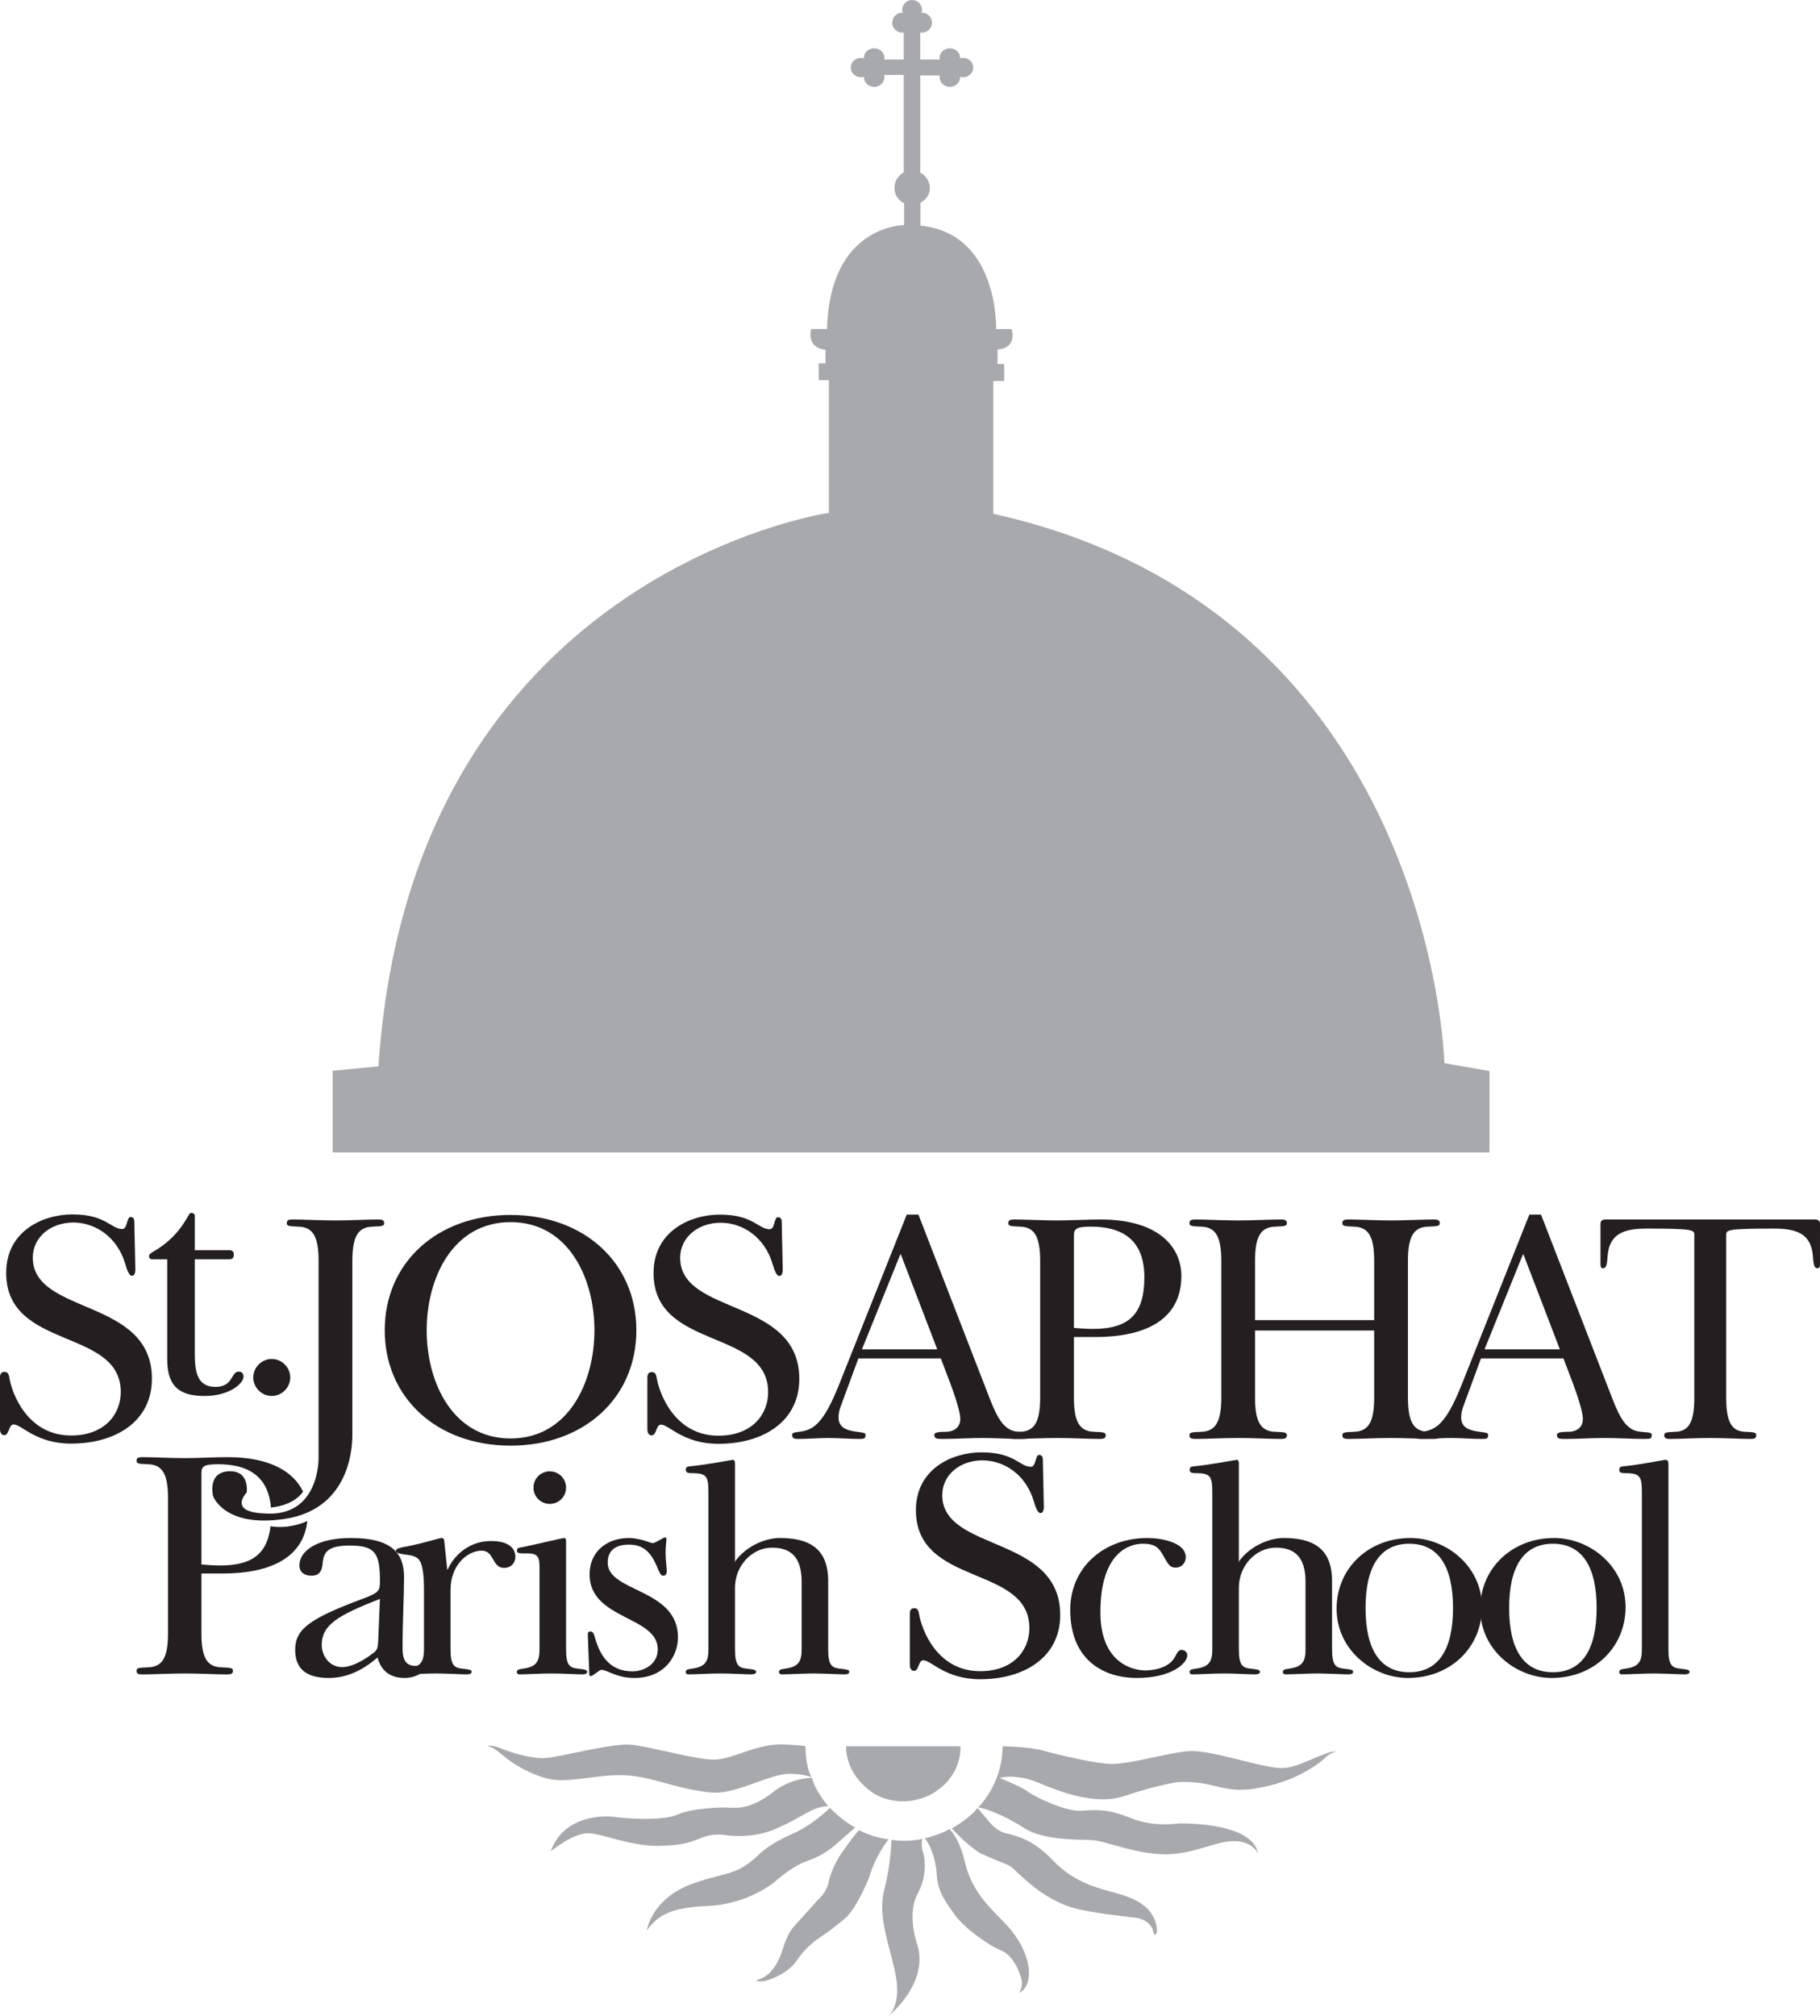 <?xml version="1.0" encoding="UTF-8"?>
<svg xmlns="http://www.w3.org/2000/svg" xmlns:xlink="http://www.w3.org/1999/xlink" width="555.06pt" height="614.8pt" viewBox="0 0 555.06 614.8" version="1.1">
<defs>
<clipPath id="clip1">
  <path d="M 269 560 L 283 560 L 283 614.801 L 269 614.801 Z M 269 560 "/>
</clipPath>
<clipPath id="clip2">
  <path d="M 488 371 L 555.059 371 L 555.059 439 L 488 439 Z M 488 371 "/>
</clipPath>
</defs>
<g id="surface1">
<path style=" stroke:none;fill-rule:nonzero;fill:rgb(65.5%,66.299%,67.499%);fill-opacity:1;" d="M 440.512 324.215 C 440.512 324.215 437.012 186.441 302.926 156.676 L 302.926 116.195 L 306.258 116.195 L 306.258 111 L 304.219 111 L 304.219 106.531 C 304.219 106.531 310.016 106.711 308.562 100.375 L 303.797 100.375 C 303.797 100.375 304.727 71.199 280.727 68.816 L 280.727 61.844 C 280.727 61.844 283.859 60.273 283.57 57.02 C 283.281 53.766 280.664 52.66 280.664 52.66 L 280.664 23.012 L 286.605 23.012 C 286.57 23.184 286.547 23.363 286.547 23.547 C 286.547 25.172 287.949 26.484 289.68 26.484 C 291.41 26.484 292.812 25.172 292.812 23.547 C 292.812 23.496 292.797 23.453 292.797 23.406 C 293.082 23.488 293.383 23.547 293.695 23.547 C 295.426 23.547 296.828 22.23 296.828 20.605 C 296.828 18.98 295.426 17.664 293.695 17.664 C 293.383 17.664 293.082 17.723 292.797 17.801 C 292.797 17.754 292.812 17.711 292.812 17.664 C 292.812 16.039 291.41 14.723 289.68 14.723 C 287.949 14.723 286.547 16.039 286.547 17.664 C 286.547 17.824 286.57 17.984 286.598 18.141 L 280.66 18.141 L 280.66 9.887 C 280.836 9.918 281.016 9.941 281.203 9.941 C 282.875 9.941 284.23 8.586 284.23 6.91 C 284.23 5.238 282.875 3.883 281.203 3.883 C 281.152 3.883 281.109 3.895 281.062 3.895 C 281.145 3.617 281.203 3.328 281.203 3.027 C 281.203 1.355 279.848 -0.004 278.176 -0.004 C 276.5 -0.004 275.145 1.355 275.145 3.027 C 275.145 3.328 275.203 3.617 275.285 3.895 C 275.238 3.895 275.191 3.883 275.145 3.883 C 273.473 3.883 272.113 5.238 272.113 6.91 C 272.113 8.586 273.473 9.941 275.145 9.941 C 275.309 9.941 275.465 9.918 275.621 9.891 L 275.621 18.141 L 269.684 18.141 C 269.711 17.984 269.734 17.828 269.734 17.664 C 269.734 16.039 268.332 14.723 266.602 14.723 C 264.871 14.723 263.469 16.039 263.469 17.664 C 263.469 17.711 263.484 17.754 263.484 17.801 C 263.199 17.723 262.898 17.664 262.586 17.664 C 260.855 17.664 259.453 18.98 259.453 20.605 C 259.453 22.23 260.855 23.547 262.586 23.547 C 262.898 23.547 263.199 23.488 263.484 23.406 C 263.484 23.453 263.469 23.496 263.469 23.547 C 263.469 25.172 264.871 26.484 266.602 26.484 C 268.332 26.484 269.734 25.172 269.734 23.547 C 269.734 23.305 269.691 23.07 269.637 22.848 L 275.621 22.848 L 275.621 52.527 C 275.621 52.527 272.633 54.129 272.793 57.484 C 272.953 60.844 275.73 61.973 275.73 61.973 L 275.73 68.629 C 275.73 68.629 252.973 68.641 252.242 100.34 L 247.387 100.34 C 247.387 100.34 245.691 105.961 251.746 106.656 L 251.746 110.82 L 249.691 110.82 L 249.691 115.93 L 252.801 115.93 L 252.801 156.391 C 252.801 156.391 125.336 174.941 115.426 325.18 L 101.438 326.547 L 101.438 351.43 L 454.262 351.43 L 454.262 326.602 L 440.512 324.215 "/>
<path style=" stroke:none;fill-rule:nonzero;fill:rgb(65.5%,66.299%,67.499%);fill-opacity:1;" d="M 258.02 532.527 L 292.898 532.527 C 292.898 532.527 293.617 540.113 286.391 545.605 C 279.164 551.102 269.605 549.969 264.711 545.605 C 260.352 542.082 258.02 537.359 258.02 532.527 "/>
<path style=" stroke:none;fill-rule:nonzero;fill:rgb(65.5%,66.299%,67.499%);fill-opacity:1;" d="M 148.617 532.43 C 148.617 532.43 150.215 532.082 152.781 533.168 C 155.352 534.262 161.93 536.402 166.289 536.129 C 170.648 535.855 186.57 531.574 192.254 532.039 C 197.938 532.508 213 536.867 218.062 536.594 C 224.172 536.363 230.789 531.504 239.547 532.008 C 239.547 532.008 244.023 532.156 245.66 532.527 C 245.66 532.527 245.543 538.387 247.488 541.969 C 247.488 541.969 244.996 540.926 240.602 540.922 C 234.293 541.152 225.105 546.832 217.906 546.68 C 217.906 546.68 212.883 546.562 204.125 544.109 C 195.367 541.656 191.316 540.609 181.121 541.93 C 170.922 543.254 168.117 543.723 159.789 539.594 C 152.629 535.742 152.273 533.363 148.617 532.43 "/>
<path style=" stroke:none;fill-rule:nonzero;fill:rgb(65.5%,66.299%,67.499%);fill-opacity:1;" d="M 167.945 564.555 C 167.945 564.555 174.988 558.828 179.562 559.047 C 184.133 559.266 193.145 563.367 202.004 562.863 C 213.648 562.613 212.773 559.078 220.348 559.484 C 220.348 559.484 229.02 561.297 237.188 557.418 C 245.422 553.848 247.203 551.125 252.559 550.781 C 252.559 550.781 248.426 545.898 247.645 542.141 C 247.645 542.141 241.039 542.145 235.562 546.68 C 228.957 551.625 225.355 551.469 220.941 551.188 C 220.941 551.188 211.41 551.215 206.668 553.348 C 201.926 555.48 189.984 554.477 187.418 554.086 C 184.852 553.695 172.137 553.094 167.945 564.555 "/>
<path style=" stroke:none;fill-rule:nonzero;fill:rgb(65.5%,66.299%,67.499%);fill-opacity:1;" d="M 197.277 588.68 C 197.277 588.68 198.602 578.992 211.27 574.41 C 221.98 570.617 224.52 572.297 232.016 565.016 C 232.016 565.016 234.926 562.211 241.527 559.27 C 247.812 556.652 253.109 551.297 253.109 551.297 C 253.109 551.297 256.426 554.992 260.816 557.293 L 255.176 562.238 C 255.176 562.238 251.625 565.645 246.562 567.359 C 241.5 569.078 237.57 572.859 235.887 574.164 C 234.195 575.477 226.777 580.77 215.695 581.234 C 204.609 581.703 200.68 583.992 197.277 588.68 "/>
<path style=" stroke:none;fill-rule:nonzero;fill:rgb(65.5%,66.299%,67.499%);fill-opacity:1;" d="M 230.605 603.777 C 230.605 603.777 235.824 603.652 238.676 594.539 C 240.129 589.543 242.027 587.613 242.027 587.613 L 249.461 579.359 C 249.461 579.359 252.184 577.051 252.754 573.855 C 253.32 570.66 255.789 566.422 255.789 566.422 C 255.789 566.422 259.617 560.664 261.988 558.07 C 261.988 558.07 265.691 560.285 271.008 560.887 C 271.008 560.887 266.977 565.785 265.102 572.453 C 265.102 572.453 261.684 581.035 258.27 584.535 C 258.27 584.535 254.488 587.832 251.289 589.973 C 248.094 592.113 245.609 594.004 242.883 598.039 C 240.148 602.078 232.113 605.48 230.605 603.777 "/>
<g clip-path="url(#clip1)" clip-rule="nonzero">
<path style=" stroke:none;fill-rule:nonzero;fill:rgb(65.5%,66.299%,67.499%);fill-opacity:1;" d="M 271.855 561.066 C 271.855 561.066 276.551 561.898 281.32 560.762 C 281.32 560.762 280.754 562.695 281.512 564.93 C 282.27 567.164 282.57 572.578 279.957 577.273 C 277.348 581.969 278.254 588.52 279.805 593.254 C 281.359 597.988 280.57 606.32 271.008 614.801 C 271.008 614.801 274.809 611.582 273.258 602.832 C 271.703 594.086 267.348 584.469 269.77 575.949 C 271.855 567.582 271.855 561.066 271.855 561.066 "/>
</g>
<path style=" stroke:none;fill-rule:nonzero;fill:rgb(65.5%,66.299%,67.499%);fill-opacity:1;" d="M 282.043 560.621 C 282.043 560.621 286.938 559.395 289.531 557.793 C 289.531 557.793 292.465 560.098 294.309 568.004 C 296.152 575.91 301.152 580.816 302.152 581.973 C 303.152 583.129 305.934 585.91 305.934 585.91 C 305.934 585.91 313.621 593.098 313.809 601.473 C 313.902 606.566 310.871 607.723 310.871 607.723 C 310.871 607.723 311.965 605.848 311.621 604.035 C 311.277 602.223 309.371 596.441 305.246 594.754 C 301.121 593.066 293.809 587.723 291.059 583.754 C 288.309 579.785 286.027 577.129 285.652 571.348 C 285.277 565.566 282.996 561.672 282.043 560.621 "/>
<path style=" stroke:none;fill-rule:nonzero;fill:rgb(65.5%,66.299%,67.499%);fill-opacity:1;" d="M 290.277 557.605 C 290.277 557.605 295.34 554.82 298.125 551.359 L 302.195 556.133 C 302.195 556.133 304.086 558.441 306.902 559.113 C 309.723 559.785 314.852 560.746 321.031 567.25 C 327.215 573.754 333.977 575.516 338.523 576.797 C 343.074 578.082 351.723 579.871 352.812 588.039 C 352.812 588.039 353.066 589.934 352.172 589.965 C 352.172 589.965 351.855 589.957 351.664 588.797 C 351.473 587.641 349.863 585.195 346.16 584.809 C 342.461 584.422 332.742 583.203 328.145 582.043 C 323.543 580.887 318.461 578.184 313.812 574.195 C 309.16 570.207 308.711 569.145 306.812 568.469 C 304.914 567.789 299.027 565.188 299.027 565.188 C 299.027 565.188 295.297 563.055 290.277 557.605 "/>
<path style=" stroke:none;fill-rule:nonzero;fill:rgb(65.5%,66.299%,67.499%);fill-opacity:1;" d="M 298.297 551.191 C 298.297 551.191 305.727 544.188 305.766 532.527 C 305.766 532.527 313.641 532.617 318.016 533.828 C 322.391 535.035 334.223 537.941 339.227 537.91 C 345.852 537.871 358.133 533.867 363.891 533.996 C 371.516 534.16 386.934 539.828 391.891 539.121 C 396.516 538.871 404.809 533.621 407.434 534.16 C 407.434 534.16 405.516 534.703 404.477 535.746 C 403.434 536.785 396.727 542.746 384.891 545.035 C 373.266 547.621 370.934 542.871 359.227 543.453 C 359.227 543.453 352.852 544.328 342.934 547.703 C 333.016 551.078 320.27 545.035 315.684 543.246 C 311.102 541.453 306.203 541.578 304.934 542.246 C 304.934 542.246 311.352 544.746 313.477 546.371 C 315.602 547.996 325.141 552.535 329.766 552.203 C 334.391 551.871 337.977 551.617 344.934 554.453 C 351.891 557.285 359.227 556.078 359.227 556.078 C 359.227 556.078 381.77 555.289 383.684 565.203 C 383.684 565.203 382.016 561.371 376.141 561.453 C 370.266 561.535 363.52 565.789 354.477 565.453 C 345.434 565.121 337.102 561.41 333.266 561.16 C 329.434 560.91 318.266 561.371 312.227 557.41 C 306.184 553.453 299.703 551.137 298.297 551.191 "/>
<path style=" stroke:none;fill-rule:nonzero;fill:rgb(13.699%,12.199%,12.5%);fill-opacity:1;" d="M 0 420.035 C 0 418.848 0.496 418.352 1.387 418.352 C 2.375 418.352 2.672 419.047 2.871 420.234 C 3.562 424.492 8.117 437.758 21.68 437.758 C 31.879 437.758 36.828 431.32 36.828 424.492 C 36.828 404.891 1.883 411.82 1.883 388.16 C 1.883 375.488 12.969 370.34 22.078 370.34 C 32.371 370.34 33.758 374.793 37.324 374.793 C 38.906 374.793 38.609 371.129 39.797 371.129 C 40.59 371.129 40.984 371.527 40.984 372.812 C 40.984 374.992 41.281 385.09 41.281 387.07 C 41.281 388.453 40.887 389.051 40.195 389.051 C 39.5 389.051 38.809 387.562 38.215 385.484 C 35.84 377.27 29.105 372.812 22.375 372.812 C 15.344 372.812 10 377.367 10 383.504 C 10 401.129 46.332 395.684 46.332 420.434 C 46.332 433.5 35.242 440.23 21.68 440.23 C 10.891 440.23 6.633 434.391 4.156 434.391 C 2.574 434.391 2.871 437.656 1.289 437.656 C 0.398 437.656 0 436.766 0 435.777 L 0 420.035 "/>
<path style=" stroke:none;fill-rule:nonzero;fill:rgb(13.699%,12.199%,12.5%);fill-opacity:1;" d="M 86.973 463.172 C 68.402 466.039 64.984 456.242 64.984 456.242 C 64.984 456.242 63.137 449.035 69.699 448.668 C 76.258 448.297 75.238 455.137 75.238 455.137 C 75.238 455.137 69.418 461.047 80.414 461.512 C 97.598 462.988 97.164 444.508 97.164 444.508 L 97.164 384.461 C 97.164 376.836 95.281 374.164 90.926 374.066 C 87.758 373.965 87.461 373.77 87.461 372.977 C 87.461 372.086 88.055 371.887 89.344 371.887 C 92.609 371.887 97.855 372.184 102.312 372.184 C 106.766 372.184 112.012 371.887 115.277 371.887 C 116.566 371.887 117.16 372.086 117.16 372.977 C 117.16 373.77 116.863 373.965 113.695 374.066 C 109.34 374.164 107.461 376.836 107.461 384.461 L 107.461 437.68 C 107.461 443.504 105.547 460.309 86.973 463.172 "/>
<path style=" stroke:none;fill-rule:nonzero;fill:rgb(13.699%,12.199%,12.5%);fill-opacity:1;" d="M 59.414 412.836 C 59.414 417.984 60.008 422.934 65.652 422.934 C 68.918 422.934 69.906 421.348 70.504 420.457 C 71.395 419.07 71.691 418.281 72.879 418.281 C 73.57 418.281 74.266 418.676 74.266 419.863 C 74.266 421.746 70.207 425.703 62.387 425.703 C 55.355 425.703 51 423.328 51 414.617 L 51 384.027 L 46.445 384.027 C 45.754 384.027 45.457 383.629 45.457 383.035 C 45.457 382.344 46.543 381.848 47.336 381.355 C 53.672 377.492 56.246 372.84 57.531 370.562 C 57.832 369.969 58.129 369.871 58.328 369.871 C 58.82 369.871 59.414 370.164 59.414 370.762 L 59.414 381.254 L 69.906 381.254 C 70.898 381.254 71.293 381.652 71.293 382.641 C 71.293 383.629 70.898 384.027 69.906 384.027 L 59.414 384.027 L 59.414 412.836 "/>
<path style=" stroke:none;fill-rule:nonzero;fill:rgb(13.699%,12.199%,12.5%);fill-opacity:1;" d="M 82.879 414.418 C 85.945 414.418 88.52 416.992 88.52 420.062 C 88.52 423.133 85.945 425.703 82.879 425.703 C 79.809 425.703 77.234 423.133 77.234 420.062 C 77.234 416.992 79.809 414.418 82.879 414.418 "/>
<path style=" stroke:none;fill-rule:nonzero;fill:rgb(13.699%,12.199%,12.5%);fill-opacity:1;" d="M 155.707 438.664 C 173.242 438.664 181.289 421.723 181.289 405.676 C 181.289 389.633 173.242 372.691 155.707 372.691 C 138.172 372.691 130.129 389.633 130.129 405.676 C 130.129 421.723 138.172 438.664 155.707 438.664 Z M 155.707 370.5 C 178.094 370.5 194.078 385.051 194.078 405.676 C 194.078 426.305 178.094 440.855 155.707 440.855 C 133.324 440.855 117.336 426.305 117.336 405.676 C 117.336 385.051 133.324 370.5 155.707 370.5 "/>
<path style=" stroke:none;fill-rule:nonzero;fill:rgb(13.699%,12.199%,12.5%);fill-opacity:1;" d="M 197.434 420.102 C 197.434 418.914 197.93 418.418 198.82 418.418 C 199.812 418.418 200.105 419.109 200.305 420.297 C 200.996 424.555 205.555 437.82 219.113 437.82 C 229.312 437.82 234.262 431.387 234.262 424.555 C 234.262 404.953 199.316 411.883 199.316 388.223 C 199.316 375.551 210.402 370.402 219.512 370.402 C 229.809 370.402 231.191 374.859 234.758 374.859 C 236.344 374.859 236.043 371.195 237.23 371.195 C 238.023 371.195 238.422 371.59 238.422 372.879 C 238.422 375.055 238.719 385.152 238.719 387.133 C 238.719 388.52 238.32 389.113 237.629 389.113 C 236.938 389.113 236.242 387.629 235.648 385.551 C 233.273 377.332 226.539 372.879 219.809 372.879 C 212.777 372.879 207.434 377.434 207.434 383.57 C 207.434 401.191 243.766 395.746 243.766 420.496 C 243.766 433.562 232.68 440.297 219.113 440.297 C 208.324 440.297 204.066 434.453 201.594 434.453 C 200.008 434.453 200.305 437.723 198.723 437.723 C 197.828 437.723 197.434 436.832 197.434 435.84 L 197.434 420.102 "/>
<path style=" stroke:none;fill-rule:nonzero;fill:rgb(13.699%,12.199%,12.5%);fill-opacity:1;" d="M 274.754 382.578 C 274.652 382.48 274.652 382.578 274.555 382.578 L 262.871 411.488 L 285.84 411.488 Z M 276.535 370.402 L 280.102 370.402 L 301.977 426.832 C 304.355 432.871 306.434 436.434 310.688 436.633 C 313.562 436.832 313.855 437.027 313.855 437.523 C 313.855 438.711 313.562 438.812 311.68 438.812 C 307.621 438.812 303.66 438.516 299.602 438.516 C 295.543 438.516 291.582 438.812 287.523 438.812 C 285.543 438.812 284.949 438.711 284.949 437.523 C 284.949 437.027 285.543 436.633 288.316 436.633 C 291.582 436.633 292.871 434.754 292.871 432.672 C 292.871 430.691 291.285 425.742 289.801 421.785 L 286.93 414.258 L 261.785 414.258 L 256.238 429.309 C 255.941 430.199 255.746 431.188 255.746 432.277 C 255.746 435.445 258.32 436.238 261.391 436.633 C 263.664 436.93 263.961 437.027 263.961 437.523 C 263.961 438.711 263.664 438.812 261.98 438.812 C 258.914 438.812 255.746 438.516 252.676 438.516 C 249.605 438.516 246.438 438.812 243.371 438.812 C 241.984 438.812 241.59 438.516 241.59 437.523 C 241.59 437.129 241.785 436.832 243.668 436.633 C 248.023 436.137 251.094 434.258 255.844 422.379 L 276.535 370.402 "/>
<path style=" stroke:none;fill-rule:nonzero;fill:rgb(13.699%,12.199%,12.5%);fill-opacity:1;" d="M 327.52 404.953 C 329.895 405.152 331.48 405.25 333.359 405.25 C 344.25 405.25 349.004 400.797 349.004 389.508 C 349.004 377.828 341.977 374.066 332.668 374.066 C 328.215 374.066 327.52 374.758 327.52 376.836 Z M 317.227 384.461 C 317.227 376.836 315.344 374.164 310.988 374.066 C 307.82 373.969 307.523 373.77 307.523 372.977 C 307.523 372.086 308.117 371.887 309.402 371.887 C 312.672 371.887 317.918 372.184 322.371 372.184 C 326.828 372.184 331.281 371.887 335.641 371.887 C 353.754 371.887 360.289 380.602 360.289 389.113 C 360.289 401.289 351.082 407.727 333.953 407.727 L 327.52 407.727 L 327.52 426.238 C 327.52 433.859 329.402 436.535 333.758 436.633 C 336.926 436.73 337.223 436.93 337.223 437.723 C 337.223 438.613 336.629 438.812 335.344 438.812 C 332.074 438.812 326.828 438.516 322.371 438.516 C 317.918 438.516 312.672 438.812 309.402 438.812 C 308.117 438.812 307.523 438.613 307.523 437.723 C 307.523 436.93 307.82 436.73 310.988 436.633 C 315.344 436.535 317.227 433.859 317.227 426.238 L 317.227 384.461 "/>
<path style=" stroke:none;fill-rule:nonzero;fill:rgb(13.699%,12.199%,12.5%);fill-opacity:1;" d="M 419.094 405.746 L 382.762 405.746 L 382.762 426.238 C 382.762 433.859 384.645 436.535 388.996 436.633 C 392.164 436.73 392.465 436.93 392.465 437.723 C 392.465 438.613 391.867 438.812 390.582 438.812 C 387.316 438.812 382.066 438.516 377.613 438.516 C 373.156 438.516 367.91 438.812 364.645 438.812 C 363.355 438.812 362.766 438.613 362.766 437.723 C 362.766 436.93 363.062 436.73 366.23 436.633 C 370.586 436.535 372.465 433.859 372.465 426.238 L 372.465 384.461 C 372.465 376.836 370.586 374.164 366.23 374.066 C 363.062 373.969 362.766 373.77 362.766 372.977 C 362.766 372.086 363.355 371.887 364.645 371.887 C 367.91 371.887 373.156 372.184 377.613 372.184 C 382.066 372.184 387.316 371.887 390.582 371.887 C 391.867 371.887 392.465 372.086 392.465 372.977 C 392.465 373.77 392.164 373.969 388.996 374.066 C 384.645 374.164 382.762 376.836 382.762 384.461 L 382.762 402.578 L 419.094 402.578 L 419.094 384.461 C 419.094 376.836 417.215 374.164 412.855 374.066 C 409.688 373.969 409.395 373.77 409.395 372.977 C 409.395 372.086 409.984 371.887 411.273 371.887 C 414.539 371.887 419.785 372.184 424.242 372.184 C 428.695 372.184 433.945 371.887 437.211 371.887 C 438.496 371.887 439.094 372.086 439.094 372.977 C 439.094 373.77 438.797 373.969 435.629 374.066 C 431.27 374.164 429.391 376.836 429.391 384.461 L 429.391 426.238 C 429.391 433.859 431.27 436.535 435.629 436.633 C 438.797 436.73 439.094 436.93 439.094 437.723 C 439.094 438.613 438.496 438.812 437.211 438.812 C 433.945 438.812 428.695 438.516 424.242 438.516 C 419.785 438.516 414.539 438.812 411.273 438.812 C 409.984 438.812 409.395 438.613 409.395 437.723 C 409.395 436.93 409.688 436.73 412.855 436.633 C 417.215 436.535 419.094 433.859 419.094 426.238 L 419.094 405.746 "/>
<path style=" stroke:none;fill-rule:nonzero;fill:rgb(13.699%,12.199%,12.5%);fill-opacity:1;" d="M 464.633 382.578 C 464.535 382.48 464.535 382.578 464.438 382.578 L 452.754 411.488 L 475.723 411.488 Z M 466.414 370.402 L 469.98 370.402 L 491.859 426.832 C 494.234 432.871 496.312 436.434 500.57 436.633 C 503.441 436.832 503.738 437.027 503.738 437.523 C 503.738 438.711 503.441 438.812 501.559 438.812 C 497.5 438.812 493.539 438.516 489.48 438.516 C 485.422 438.516 481.465 438.812 477.402 438.812 C 475.426 438.812 474.828 438.711 474.828 437.523 C 474.828 437.027 475.426 436.633 478.195 436.633 C 481.465 436.633 482.75 434.754 482.75 432.672 C 482.75 430.691 481.164 425.742 479.684 421.785 L 476.812 414.258 L 451.664 414.258 L 446.121 429.309 C 445.824 430.199 445.625 431.188 445.625 432.277 C 445.625 435.445 448.199 436.238 451.27 436.633 C 453.547 436.93 453.844 437.027 453.844 437.523 C 453.844 438.711 453.547 438.812 451.863 438.812 C 448.793 438.812 445.625 438.516 442.559 438.516 C 439.488 438.516 436.32 438.812 433.25 438.812 C 431.863 438.812 431.469 438.516 431.469 437.523 C 431.469 437.129 431.668 436.832 433.547 436.633 C 437.902 436.137 440.973 434.258 445.727 422.379 L 466.414 370.402 "/>
<g clip-path="url(#clip2)" clip-rule="nonzero">
<path style=" stroke:none;fill-rule:nonzero;fill:rgb(13.699%,12.199%,12.5%);fill-opacity:1;" d="M 516.727 376.539 C 516.727 375.055 516.164 374.66 502.324 374.66 C 495.781 374.66 490.73 375.848 490.266 383.273 C 490.078 386.441 489.609 386.738 488.859 386.738 C 488.301 386.738 488.113 386.34 488.113 385.449 L 488.113 373.371 C 488.113 372.48 488.395 371.887 489.703 371.887 L 553.477 371.887 C 554.781 371.887 555.062 372.48 555.062 373.371 L 555.062 385.449 C 555.062 386.34 554.879 386.738 554.316 386.738 C 553.566 386.738 553.102 386.441 552.914 383.273 C 552.445 375.848 547.395 374.66 540.852 374.66 C 527.012 374.66 526.449 375.055 526.449 376.539 L 526.449 426.238 C 526.449 433.859 528.227 436.535 532.344 436.633 C 535.336 436.73 535.613 436.93 535.613 437.723 C 535.613 438.613 535.055 438.812 533.84 438.812 C 530.754 438.812 525.797 438.516 521.59 438.516 C 517.383 438.516 512.426 438.812 509.34 438.812 C 508.125 438.812 507.562 438.613 507.562 437.723 C 507.562 436.93 507.844 436.73 510.836 436.633 C 514.949 436.535 516.727 433.859 516.727 426.238 L 516.727 376.539 "/>
</g>
<path style=" stroke:none;fill-rule:nonzero;fill:rgb(13.699%,12.199%,12.5%);fill-opacity:1;" d="M 115.871 487.602 C 102.809 492.66 98.117 495.605 98.117 501.676 C 98.117 504.527 100.141 508.391 104.371 508.391 C 107.406 508.391 111.18 506.184 114.121 503.883 C 115.043 503.148 115.227 502.32 115.32 500.848 Z M 110.719 487.508 C 115.688 485.668 115.871 485.023 115.871 482.172 C 115.871 473.711 114.492 471.316 106.672 471.316 C 99.957 471.316 98.668 473.34 98.395 476.746 C 98.207 479.414 97.102 480.516 94.988 480.516 C 93.055 480.516 91.309 479.598 91.309 477.391 C 91.309 472.789 97.012 469.02 106.945 469.02 C 119.367 469.02 123.23 473.527 123.23 480.977 C 123.23 486.129 122.77 494.867 122.77 502.598 C 122.77 506.184 123.781 508.023 126.816 508.023 C 128.477 508.023 129.395 506.277 130.039 506.277 C 130.684 506.277 130.773 506.734 130.773 507.195 C 130.773 508.852 127.645 511.703 123.414 511.703 C 119.461 511.703 116.332 509.953 115.137 505.449 C 110.074 509.863 105.105 511.703 100.324 511.703 C 94.16 511.703 90.02 509.496 90.02 503.148 C 90.02 496.891 94.16 493.672 110.719 487.508 "/>
<path style=" stroke:none;fill-rule:nonzero;fill:rgb(13.699%,12.199%,12.5%);fill-opacity:1;" d="M 129.305 484.934 C 129.305 475.824 127.738 475.18 126.086 474.539 C 124.703 473.984 120.75 474.078 120.75 472.973 C 120.75 472.055 122.312 471.961 124.52 471.5 C 130.684 470.215 133.996 469.02 134.641 469.02 C 135.562 469.02 135.469 469.754 135.562 470.672 L 136.391 478.586 L 136.57 478.586 C 138.043 475.09 142.461 469.938 149.727 469.938 C 155.523 469.938 157.18 472.422 157.18 474.812 C 157.18 476.102 156.352 478.125 153.684 478.125 C 150.004 478.125 150.832 472.883 146.875 472.883 C 142.645 472.883 137.398 477.203 137.398 484.84 L 137.398 502.965 C 137.398 507.934 138.598 508.574 140.895 508.852 C 143.473 509.129 143.84 509.312 143.84 509.863 C 143.84 510.414 143.105 510.602 142.367 510.602 C 140.527 510.602 136.02 510.324 132.895 510.324 C 129.766 510.324 125.441 510.602 123.23 510.602 C 122.59 510.602 122.402 510.324 122.402 509.773 C 122.402 509.219 122.957 509.035 124.336 508.852 C 128.387 508.301 129.305 506.645 129.305 502.965 L 129.305 484.934 "/>
<path style=" stroke:none;fill-rule:nonzero;fill:rgb(13.699%,12.199%,12.5%);fill-opacity:1;" d="M 167.668 448.688 C 170.426 448.688 172.637 450.895 172.637 453.656 C 172.637 456.414 170.426 458.621 167.668 458.621 C 164.906 458.621 162.699 456.414 162.699 453.656 C 162.699 450.895 164.906 448.688 167.668 448.688 Z M 164.539 477.848 C 164.539 474.996 164.078 473.711 161.043 473.711 L 159.387 473.711 C 157.914 473.711 157.641 473.34 157.641 472.883 C 157.641 472.516 157.824 472.055 158.469 471.961 C 160.309 471.688 171.531 469.02 171.988 469.02 C 172.359 469.02 172.637 469.203 172.637 469.938 L 172.637 502.965 C 172.637 507.934 173.828 508.574 176.133 508.852 C 178.707 509.129 179.074 509.312 179.074 509.863 C 179.074 510.414 178.34 510.602 177.602 510.602 C 175.762 510.602 171.254 510.324 168.129 510.324 C 165 510.324 160.676 510.602 158.469 510.602 C 157.824 510.602 157.641 510.324 157.641 509.773 C 157.641 509.219 158.191 509.035 159.57 508.852 C 163.617 508.301 164.539 506.645 164.539 502.965 L 164.539 477.848 "/>
<path style=" stroke:none;fill-rule:nonzero;fill:rgb(13.699%,12.199%,12.5%);fill-opacity:1;" d="M 191.863 469.02 C 193.426 469.02 194.988 469.387 196.371 469.754 C 197.656 470.215 198.762 470.582 199.133 470.582 C 199.773 470.582 202.441 468.832 202.719 468.832 C 202.992 468.832 203.27 468.926 203.27 469.293 C 203.27 469.848 202.992 471.5 202.992 473.434 C 202.992 475.824 203.363 478.309 203.363 479.047 C 203.363 479.781 203.086 480.516 202.352 480.516 C 201.707 480.516 201.34 480.059 200.879 478.953 C 199.312 475.273 197.566 471.039 191.953 471.039 C 190.48 471.039 185.332 471.039 185.332 476.562 C 185.332 485.578 206.766 484.383 206.766 499.285 C 206.766 504.895 202.812 511.703 193.426 511.703 C 188.09 511.703 185.145 509.219 183.398 509.219 C 182.848 509.219 180.73 511.152 180.18 511.152 C 179.812 511.152 179.719 510.785 179.719 510.508 L 179.352 500.758 C 179.352 499.93 179.262 499.191 179.262 498.363 C 179.262 497.719 179.629 497.535 180.09 497.535 C 180.641 497.535 180.914 497.906 181.191 498.547 C 182.297 502.414 184.41 509.68 192.875 509.68 C 196.371 509.68 200.602 507.562 200.602 502.965 C 200.602 492.754 179.812 493.949 179.812 480.148 C 179.812 473.066 185.145 469.02 191.863 469.02 "/>
<path style=" stroke:none;fill-rule:nonzero;fill:rgb(13.699%,12.199%,12.5%);fill-opacity:1;" d="M 216.059 455.312 C 216.059 450.25 215.598 449.238 210.906 449.238 C 209.434 449.238 209.156 448.871 209.156 448.137 C 209.156 447.766 209.344 447.309 209.984 447.215 C 216.336 446.57 223.051 445.191 223.512 445.191 C 223.879 445.191 224.152 445.375 224.152 446.387 L 224.152 476.469 L 224.34 475.918 C 227.836 471.316 233.535 469.02 237.77 469.02 C 246.508 469.02 252.578 471.961 252.578 482.172 L 252.578 502.965 C 252.578 507.934 253.777 508.574 256.074 508.852 C 258.652 509.129 259.02 509.312 259.02 509.863 C 259.02 510.414 258.285 510.602 257.547 510.602 C 255.707 510.602 251.199 510.324 248.07 510.324 C 244.945 510.324 240.621 510.602 238.414 510.602 C 237.77 510.602 237.586 510.324 237.586 509.773 C 237.586 509.219 238.137 509.035 239.52 508.852 C 243.562 508.301 244.484 506.645 244.484 502.965 L 244.484 482.355 C 244.484 475.18 241.449 471.961 235.469 471.961 C 229.398 471.961 224.152 477.391 224.152 484.195 L 224.152 502.965 C 224.152 507.934 225.352 508.574 227.648 508.852 C 230.227 509.129 230.594 509.312 230.594 509.863 C 230.594 510.414 229.855 510.602 229.121 510.602 C 227.281 510.602 222.773 510.324 219.645 510.324 C 216.52 510.324 212.195 510.602 209.984 510.602 C 209.344 510.602 209.156 510.324 209.156 509.773 C 209.156 509.219 209.711 509.035 211.09 508.852 C 215.141 508.301 216.059 506.645 216.059 502.965 L 216.059 455.312 "/>
<path style=" stroke:none;fill-rule:nonzero;fill:rgb(13.699%,12.199%,12.5%);fill-opacity:1;" d="M 277.477 492.094 C 277.477 490.918 277.965 490.43 278.848 490.43 C 279.824 490.43 280.121 491.113 280.316 492.289 C 281.004 496.504 285.512 509.637 298.938 509.637 C 309.031 509.637 313.934 503.266 313.934 496.504 C 313.934 477.098 279.336 483.961 279.336 460.535 C 279.336 447.992 290.312 442.895 299.328 442.895 C 309.523 442.895 310.895 447.305 314.426 447.305 C 315.992 447.305 315.695 443.68 316.871 443.68 C 317.656 443.68 318.051 444.07 318.051 445.344 C 318.051 447.5 318.344 457.496 318.344 459.457 C 318.344 460.828 317.949 461.418 317.266 461.418 C 316.578 461.418 315.895 459.949 315.305 457.891 C 312.953 449.754 306.289 445.344 299.625 445.344 C 292.664 445.344 287.371 449.852 287.371 455.93 C 287.371 473.375 323.344 467.984 323.344 492.488 C 323.344 505.422 312.363 512.086 298.938 512.086 C 288.258 512.086 284.039 506.305 281.59 506.305 C 280.023 506.305 280.316 509.539 278.746 509.539 C 277.867 509.539 277.477 508.656 277.477 507.676 L 277.477 492.094 "/>
<path style=" stroke:none;fill-rule:nonzero;fill:rgb(13.699%,12.199%,12.5%);fill-opacity:1;" d="M 349.949 469.02 C 353.535 469.02 361.633 470.121 361.633 474.906 C 361.633 476.469 360.527 478.035 358.504 478.035 C 356.938 478.035 356.48 477.297 355.375 475.457 C 353.535 472.055 352.617 470.766 348.477 470.766 C 344.43 470.766 335.598 473.434 335.598 491.648 C 335.598 507.934 346.453 509.402 349.211 509.402 C 350.5 509.402 356.297 509.219 358.41 505.172 C 358.965 504.16 359.332 503.148 360.344 503.148 C 361.355 503.148 362.094 503.883 362.094 504.805 C 362.094 507.105 357.586 511.703 346.637 511.703 C 337.066 511.703 326.398 506.645 326.398 490.914 C 326.398 478.035 336.609 469.02 349.949 469.02 "/>
<path style=" stroke:none;fill-rule:nonzero;fill:rgb(13.699%,12.199%,12.5%);fill-opacity:1;" d="M 369.73 455.312 C 369.73 450.25 369.27 449.238 364.574 449.238 C 363.105 449.238 362.828 448.871 362.828 448.137 C 362.828 447.766 363.012 447.309 363.656 447.215 C 370.004 446.57 376.719 445.191 377.18 445.191 C 377.547 445.191 377.824 445.375 377.824 446.387 L 377.824 476.469 L 378.008 475.918 C 381.504 471.316 387.207 469.02 391.438 469.02 C 400.18 469.02 406.25 471.961 406.25 482.172 L 406.25 502.965 C 406.25 507.934 407.445 508.574 409.746 508.852 C 412.32 509.129 412.688 509.312 412.688 509.863 C 412.688 510.414 411.953 510.602 411.219 510.602 C 409.379 510.602 404.871 510.324 401.742 510.324 C 398.613 510.324 394.289 510.602 392.082 510.602 C 391.438 510.602 391.254 510.324 391.254 509.773 C 391.254 509.219 391.809 509.035 393.188 508.852 C 397.234 508.301 398.152 506.645 398.152 502.965 L 398.152 482.355 C 398.152 475.18 395.117 471.961 389.141 471.961 C 383.066 471.961 377.824 477.391 377.824 484.195 L 377.824 502.965 C 377.824 507.934 379.02 508.574 381.32 508.852 C 383.895 509.129 384.266 509.312 384.266 509.863 C 384.266 510.414 383.527 510.602 382.789 510.602 C 380.949 510.602 376.441 510.324 373.316 510.324 C 370.188 510.324 365.863 510.602 363.656 510.602 C 363.012 510.602 362.828 510.324 362.828 509.773 C 362.828 509.219 363.383 509.035 364.762 508.852 C 368.809 508.301 369.73 506.645 369.73 502.965 L 369.73 455.312 "/>
<path style=" stroke:none;fill-rule:nonzero;fill:rgb(13.699%,12.199%,12.5%);fill-opacity:1;" d="M 429.801 509.953 C 438.91 509.953 443.141 502.688 443.141 490.359 C 443.141 478.035 438.91 470.766 429.801 470.766 C 420.695 470.766 416.465 478.035 416.465 490.359 C 416.465 502.688 420.695 509.953 429.801 509.953 Z M 430.172 469.02 C 440.934 469.02 451.973 477.48 451.973 490.086 C 451.973 502.414 442.312 511.703 429.434 511.703 C 418.672 511.703 407.633 503.238 407.633 490.543 C 407.633 478.309 417.289 469.02 430.172 469.02 "/>
<path style=" stroke:none;fill-rule:nonzero;fill:rgb(13.699%,12.199%,12.5%);fill-opacity:1;" d="M 473.594 509.953 C 482.703 509.953 486.934 502.688 486.934 490.359 C 486.934 478.035 482.703 470.766 473.594 470.766 C 464.484 470.766 460.254 478.035 460.254 490.359 C 460.254 502.688 464.484 509.953 473.594 509.953 Z M 473.961 469.02 C 484.727 469.02 495.766 477.48 495.766 490.086 C 495.766 502.414 486.105 511.703 473.227 511.703 C 462.465 511.703 451.426 503.238 451.426 490.543 C 451.426 478.309 461.082 469.02 473.961 469.02 "/>
<path style=" stroke:none;fill-rule:nonzero;fill:rgb(13.699%,12.199%,12.5%);fill-opacity:1;" d="M 500.734 455.312 C 500.734 450.25 500.273 449.238 495.582 449.238 C 494.109 449.238 493.836 448.871 493.836 448.137 C 493.836 447.766 494.02 447.309 494.664 447.215 C 501.012 446.57 507.266 445.191 507.91 445.191 C 508.555 445.191 508.832 445.652 508.832 446.203 L 508.832 502.965 C 508.832 507.934 510.027 508.574 512.324 508.852 C 514.902 509.129 515.27 509.312 515.27 509.863 C 515.27 510.414 514.535 510.602 513.801 510.602 C 511.961 510.602 507.449 510.324 504.324 510.324 C 501.195 510.324 496.871 510.602 494.664 510.602 C 494.02 510.602 493.836 510.324 493.836 509.773 C 493.836 509.219 494.387 509.035 495.77 508.852 C 499.816 508.301 500.734 506.645 500.734 502.965 L 500.734 455.312 "/>
<path style=" stroke:none;fill-rule:nonzero;fill:rgb(13.699%,12.199%,12.5%);fill-opacity:1;" d="M 67.805 479.844 C 83.59 479.844 92.566 474.316 93.734 463.828 C 91.766 464.727 87.523 466.23 82.5 465.445 C 81.512 473.945 76.734 477.395 67.215 477.395 C 65.352 477.395 63.785 477.297 61.434 477.098 L 61.434 449.266 C 61.434 447.207 62.117 446.52 66.531 446.52 C 75.164 446.52 81.82 449.793 82.621 459.73 C 84.672 459.535 89.781 458.656 92.434 454.887 C 89.668 449.047 82.684 444.363 69.469 444.363 C 65.156 444.363 60.746 444.66 56.336 444.66 C 51.926 444.66 46.73 444.363 43.496 444.363 C 42.223 444.363 41.637 444.562 41.637 445.441 C 41.637 446.227 41.93 446.422 45.066 446.52 C 49.379 446.617 51.238 449.266 51.238 456.812 L 51.238 498.172 C 51.238 505.719 49.379 508.363 45.066 508.461 C 41.93 508.559 41.637 508.754 41.637 509.539 C 41.637 510.422 42.223 510.617 43.496 510.617 C 46.73 510.617 51.926 510.324 56.336 510.324 C 60.746 510.324 65.941 510.617 69.176 510.617 C 70.449 510.617 71.039 510.422 71.039 509.539 C 71.039 508.754 70.742 508.559 67.605 508.461 C 63.293 508.363 61.434 505.719 61.434 498.172 L 61.434 479.844 L 67.805 479.844 "/>
</g>
</svg>
